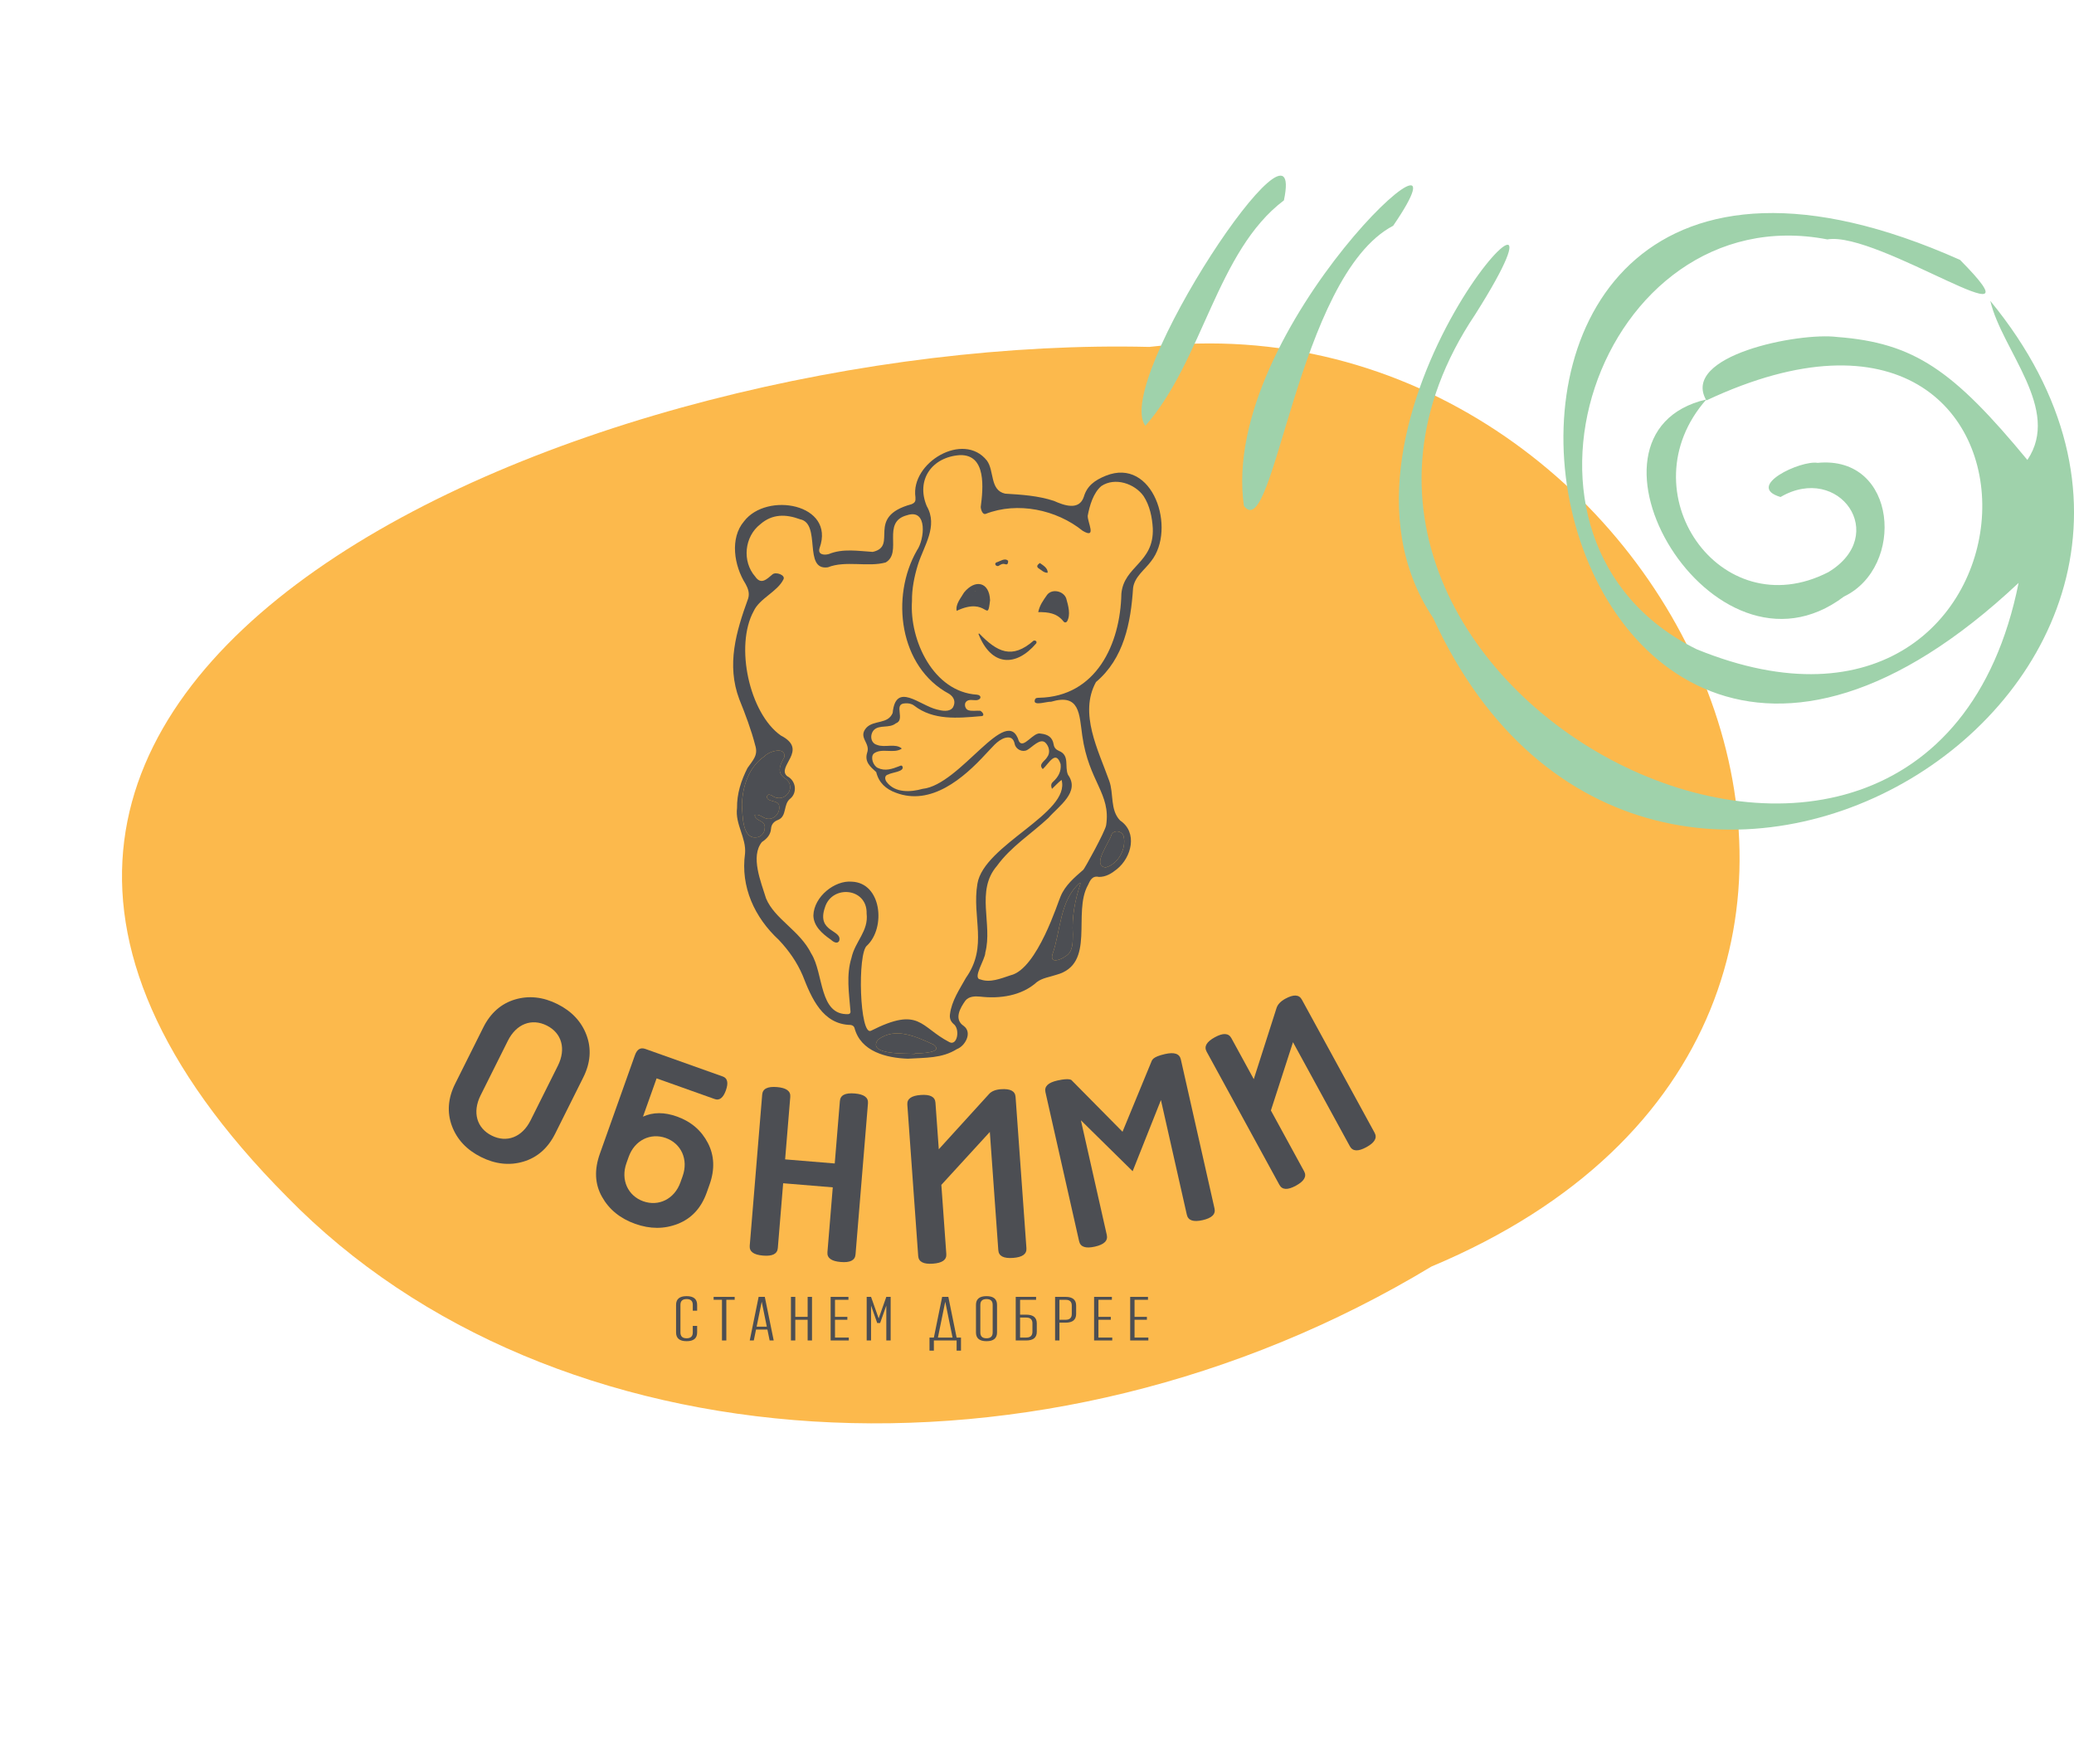 <?xml version="1.0" encoding="UTF-8"?> <svg xmlns="http://www.w3.org/2000/svg" width="227" height="193" viewBox="0 0 227 193" fill="none"> <path d="M156.667 138.604C114.18 164.24 60.431 160.712 31.407 130.968C-25.66 73.558 65.463 36.505 125.786 37.964C182.707 31.403 221.489 111.432 156.667 138.604Z" fill="#FCB94C"></path> <path d="M61.059 116.627C61.99 114.764 61.472 113.04 59.84 112.225C58.207 111.409 56.517 112.03 55.587 113.892L52.6 119.87C51.67 121.733 52.187 123.457 53.82 124.273C55.453 125.088 57.142 124.467 58.073 122.604L61.059 116.627ZM60.763 124.064C59.97 125.65 58.798 126.673 57.281 127.122C55.764 127.571 54.212 127.399 52.649 126.618C51.085 125.837 50.015 124.699 49.463 123.216C48.911 121.733 49.026 120.182 49.818 118.596L52.897 112.434C53.689 110.847 54.861 109.824 56.379 109.374C57.896 108.927 59.448 109.098 61.011 109.879C62.575 110.66 63.644 111.798 64.196 113.281C64.748 114.763 64.634 116.315 63.841 117.902L60.763 124.064Z" fill="#4C4E53"></path> <path d="M68.564 127.285C67.909 129.126 68.736 130.866 70.407 131.461C72.078 132.056 73.819 131.229 74.473 129.389L74.715 128.711C75.37 126.87 74.543 125.129 72.872 124.535C71.201 123.94 69.46 124.767 68.805 126.608L68.564 127.285ZM71.865 118.01L70.374 122.2C71.482 121.694 72.71 121.694 74.09 122.185C75.64 122.737 76.767 123.711 77.479 125.083C78.191 126.455 78.25 127.977 77.664 129.624L77.354 130.496C76.742 132.215 75.686 133.341 74.195 133.928C72.703 134.516 71.15 134.509 69.527 133.932C67.881 133.346 66.673 132.369 65.888 130.971C65.103 129.573 65.029 128.019 65.658 126.251L69.493 115.474C69.727 114.82 70.105 114.6 70.638 114.79L79.114 117.807C79.623 117.988 79.742 118.494 79.45 119.318C79.157 120.141 78.744 120.458 78.235 120.277L71.865 118.01Z" fill="#4C4E53"></path> <path d="M91.363 127.323L91.926 120.483C91.979 119.843 92.517 119.578 93.541 119.662C94.566 119.747 95.053 120.097 95 120.737L93.637 137.284C93.584 137.925 93.046 138.19 92.022 138.105C90.997 138.021 90.51 137.671 90.563 137.031L91.147 129.936L85.717 129.488L85.132 136.583C85.079 137.224 84.542 137.489 83.517 137.404C82.493 137.32 82.006 136.971 82.058 136.33L83.422 119.783C83.475 119.143 84.012 118.878 85.037 118.962C86.062 119.046 86.549 119.396 86.496 120.036L85.932 126.875L91.363 127.323Z" fill="#4C4E53"></path> <path d="M112.343 136.599C112.389 137.24 111.898 137.584 110.873 137.658C109.848 137.732 109.312 137.461 109.266 136.82L108.337 123.872L103.031 129.665L103.574 137.229C103.621 137.87 103.13 138.215 102.104 138.288C101.079 138.362 100.544 138.091 100.497 137.45L99.308 120.886C99.262 120.245 99.753 119.901 100.778 119.827C101.804 119.753 102.339 120.024 102.385 120.665L102.751 125.767L108.245 119.729C108.507 119.426 108.957 119.239 109.547 119.197C110.573 119.123 111.107 119.395 111.154 120.035L112.343 136.599Z" fill="#4C4E53"></path> <path d="M150.451 123.963C150.759 124.527 150.456 125.044 149.554 125.537C148.651 126.03 148.053 126.006 147.744 125.442L141.519 114.05L139.1 121.524L142.736 128.179C143.044 128.743 142.741 129.26 141.838 129.753C140.936 130.246 140.337 130.222 140.029 129.658L132.066 115.085C131.758 114.521 132.061 114.004 132.963 113.511C133.866 113.018 134.465 113.042 134.773 113.606L137.226 118.095L139.715 110.32C139.827 109.936 140.159 109.579 140.678 109.295C141.58 108.802 142.18 108.827 142.488 109.39L150.451 123.963Z" fill="#4C4E53"></path> <path d="M126.082 116.036C126.154 116.02 126.103 115.666 127.519 115.346C128.529 115.118 129.102 115.307 129.244 115.938L132.929 132.248C133.071 132.88 132.634 133.297 131.625 133.525C130.615 133.753 130.042 133.564 129.899 132.933L127.064 120.384L123.968 128.171L118.305 122.598C119.28 126.915 120.164 130.83 121.139 135.147C121.282 135.778 120.845 136.195 119.835 136.423C118.826 136.651 118.252 136.462 118.109 135.831L114.425 119.521C114.282 118.89 114.719 118.473 115.729 118.245C117.196 117.913 117.323 118.25 117.323 118.25L122.86 123.852L126.082 116.036Z" fill="#4C4E53"></path> <path d="M121.014 94.928C122.369 94.574 123.315 92.879 122.978 91.511C122.8 90.916 121.925 90.772 121.649 91.349C121.45 92.175 119.433 94.743 121.014 94.928ZM118.265 96.682C118.237 96.662 118.209 96.641 118.181 96.621C115.97 98.542 116.109 101.863 115.183 104.463C114.907 105.516 116.16 105.009 116.608 104.654C117.465 104.179 117.409 103.102 117.421 102.245C117.301 100.339 117.661 98.474 118.265 96.682ZM100.122 115.334C100.122 115.318 100.123 115.302 100.123 115.286C100.633 115.272 103.369 115.231 102.183 114.318C100.302 113.455 98.006 112.348 96.105 113.764C94.817 115.487 99.242 115.257 100.122 115.334ZM81.198 88.066C81.29 89.24 81.204 92.064 83.013 91.593C83.39 91.454 83.67 91.095 83.688 90.729C83.872 89.689 82.762 89.996 82.588 89.204C83.078 89.022 83.434 89.471 83.887 89.579C84.646 89.782 85.404 89.02 85.278 88.211C85.264 87.482 83.75 87.843 83.969 87.085C84.083 86.874 84.297 86.974 84.478 87.057C85.837 88.062 87.346 86.11 85.885 85.149C84.915 84.495 85.46 83.569 85.841 82.868C86.045 81.654 84.168 82.203 83.695 82.751C81.939 83.929 81.276 86.034 81.198 88.066ZM99.817 65.775C99.529 70.082 102.169 75.712 106.914 76.019C107.458 76.068 107.422 76.532 106.943 76.615C106.543 76.667 106.002 76.453 105.706 76.83C105.505 77.119 105.659 77.623 105.997 77.723C106.392 77.847 106.889 77.747 107.283 77.782C107.591 77.932 107.857 78.398 107.313 78.376C104.828 78.591 102.156 78.85 100.051 77.217C99.749 76.994 99.402 76.939 99.038 76.972C97.735 77.027 99.145 78.77 98.048 79.158C97.334 79.739 96.251 79.271 95.637 79.897C95.167 80.443 95.296 81.331 95.996 81.517C96.854 81.855 97.996 81.301 98.705 81.915C97.866 82.531 96.473 81.795 95.624 82.474C95.246 82.874 95.567 83.792 96.071 84.034C96.886 84.424 97.641 84.147 98.394 83.859C98.559 83.796 98.687 83.694 98.791 83.911C98.959 84.46 97.603 84.526 97.22 84.753C96.778 84.852 96.828 85.306 97.058 85.594C97.986 86.791 99.662 86.698 100.976 86.327C105.136 85.901 110.234 76.857 111.517 81.106C112.01 82.038 113.115 80.037 113.912 80.281C114.698 80.364 115.194 80.688 115.321 81.457C115.384 81.842 115.578 82.02 115.879 82.162C117.13 82.647 116.487 83.886 116.894 84.789C118.256 86.671 115.872 88.218 114.754 89.502C112.864 91.269 110.654 92.634 109.115 94.761C106.758 97.493 108.663 101.12 107.841 104.249C107.849 104.968 106.388 107.076 107.299 107.179C108.369 107.576 109.523 107.086 110.612 106.728C113.549 106.043 115.841 98.553 116.082 98.093C116.591 96.871 117.596 96.03 118.569 95.184C118.731 95.025 120.955 91.003 121.068 90.305C121.596 86.818 119.178 85.579 118.456 80.515C118.12 78.158 118.205 75.848 115.038 76.794C114.66 76.741 113.132 77.28 113.248 76.674C113.289 76.33 113.539 76.373 113.741 76.359C119.975 76.226 122.624 70.495 122.735 64.972C123.009 61.932 126.305 61.619 126.175 57.842C126.108 56.602 125.842 55.326 125.164 54.287C124.181 52.909 122.029 52.197 120.547 53.188C119.668 53.916 119.248 55.355 119.053 56.437C119.017 57.165 120.081 59.023 118.505 58.092C115.626 55.763 111.366 54.877 107.877 56.237C107.553 56.342 107.361 55.812 107.342 55.477C107.6 53.485 108.002 49.708 105.05 49.806C102.01 50.014 100.227 52.503 101.434 55.386C102.697 57.583 101.13 59.7 100.469 61.785C100.06 63.109 99.798 64.469 99.817 65.775ZM114.134 84.164C113.593 83.618 114.385 83.289 114.62 82.842C114.961 82.401 114.866 81.708 114.411 81.265C113.832 80.748 112.984 81.767 112.426 82.074C111.904 82.359 111.184 82.007 111.062 81.427C110.933 80.815 110.624 80.595 110.011 80.747C109.122 81.016 108.548 81.864 107.91 82.493C105.457 85.165 101.903 88.225 98.044 86.75C96.958 86.353 96.186 85.656 95.902 84.491C95.246 83.901 94.604 83.365 94.909 82.374C95.302 81.28 93.859 80.717 94.833 79.629C95.655 78.776 97.187 79.273 97.702 78.023C98.038 74.567 100.642 77.181 102.537 77.641C103.084 77.785 103.945 77.965 104.312 77.394C104.618 76.81 104.432 76.297 103.88 75.929C98.419 73.017 97.438 65.302 100.367 60.219C101.184 59.054 101.562 55.627 99.281 56.381C96.429 57.119 98.822 60.449 96.941 61.55C95.025 62.089 92.534 61.311 90.621 62.08C87.867 62.49 89.927 57.285 87.565 56.825C86.026 56.257 84.539 56.217 83.22 57.366C81.473 58.72 81.196 61.434 82.664 63.105C83.301 64.029 83.921 63.389 84.556 62.85C84.936 62.541 86.005 62.941 85.747 63.407C85.081 64.759 83.14 65.478 82.495 66.87C80.402 70.677 82.022 78.065 85.461 80.489C88.57 82.083 84.929 83.873 86.15 84.935C87.168 85.461 87.245 86.763 86.521 87.374C85.681 88.003 86.173 89.305 85.167 89.722C84.704 89.895 84.43 90.202 84.393 90.678C84.339 91.373 83.924 91.789 83.388 92.149C82.113 93.737 83.29 96.505 83.843 98.315C84.802 100.606 87.538 101.812 88.797 104.36C90.165 106.524 89.629 111.136 92.856 110.979C93.04 110.953 93.119 110.832 93.082 110.623C92.926 108.694 92.604 106.703 93.197 104.813C93.589 103.015 95.082 101.897 94.852 99.972C94.932 97.141 91.053 96.788 90.287 99.308C89.341 102.055 92.226 101.72 91.85 102.964C91.624 103.359 91.179 103.053 90.899 102.804C89.979 102.165 89.035 101.33 89.026 100.168C89.097 98.11 91.369 96.319 93.218 96.484C96.5 96.6 96.966 101.518 94.901 103.471C93.816 104.275 94.09 113.426 95.332 112.798C100.686 110.09 100.686 112.381 103.913 114.045C104.782 114.493 105.111 112.609 104.367 112.056C104.028 111.76 103.915 111.397 103.976 110.993C104.155 109.528 105.021 108.269 105.723 107.007C108.171 103.55 106.351 100.391 106.979 96.706C107.693 92.426 117.197 88.989 116.19 85.348C115.801 85.641 115.524 85.969 115.136 86.331C115.008 85.974 115.028 85.76 115.251 85.557C115.816 85.043 116.173 84.43 116.086 83.626C115.556 81.996 114.787 83.578 114.134 84.164ZM99.35 115.859C97.023 115.769 94.201 115.094 93.521 112.48C93.438 112.261 93.295 112.202 93.091 112.163C90.034 112.101 88.818 109.223 87.861 106.768C87.236 105.299 86.34 104.025 85.25 102.865C82.597 100.414 81.039 97.06 81.545 93.407C81.699 91.676 80.442 90.212 80.668 88.43C80.647 86.853 81.112 85.425 81.811 84.05C82.405 83.182 83.011 82.659 82.656 81.551C82.25 79.948 81.541 78.053 80.917 76.525C79.491 72.743 80.57 69.11 81.891 65.482C82.057 64.914 81.878 64.399 81.605 63.905C80.337 61.912 79.864 58.889 81.434 57.052C83.918 53.783 91.429 55.131 89.713 59.946C89.45 60.683 90.171 60.786 90.714 60.632C92.265 60 93.907 60.301 95.522 60.395C98.386 59.754 94.649 56.564 99.762 55.179C100.155 55.013 100.227 54.851 100.196 54.418C99.642 50.613 105.464 47.179 108.016 50.402C108.846 51.524 108.321 53.653 110.016 54.022C111.82 54.132 113.627 54.245 115.358 54.816C116.449 55.307 118.111 55.912 118.625 54.368C118.968 53.195 119.777 52.568 121.026 52.064C126.196 49.981 128.793 57.877 125.993 61.412C125.301 62.354 124.18 63.109 124.016 64.34C123.771 68.144 123.018 72.055 119.955 74.638C118.069 78.071 120.217 82.102 121.4 85.435C121.924 86.84 121.472 88.637 122.599 89.791C124.546 91.097 123.855 93.825 122.243 95.118C121.668 95.583 121.051 95.972 120.273 95.965C119.54 95.796 119.304 96.371 119.088 96.84C117.35 99.891 119.997 105.505 115.611 106.677C114.904 106.917 114.072 107.017 113.475 107.48C111.816 108.98 109.429 109.314 107.288 109.064C106.726 109.007 106.049 109.024 105.668 109.496C105.099 110.293 104.373 111.531 105.478 112.271C106.459 112.995 105.636 114.472 104.736 114.805C103.09 115.84 101.278 115.736 99.35 115.859Z" fill="#4C4E53"></path> <path d="M81.201 88.066C81.278 86.035 81.941 83.929 83.698 82.751C84.171 82.2 86.048 81.656 85.843 82.868C85.463 83.568 84.918 84.495 85.888 85.149C87.349 86.109 85.84 88.061 84.481 87.057C84.299 86.974 84.086 86.873 83.971 87.085C83.753 87.843 85.266 87.482 85.281 88.211C85.406 89.02 84.648 89.782 83.89 89.578C83.437 89.471 83.081 89.022 82.59 89.204C82.764 89.995 83.876 89.69 83.691 90.729C83.673 91.095 83.392 91.454 83.016 91.593C81.206 92.062 81.294 89.242 81.201 88.066Z" fill="#4C4E53"></path> <path d="M100.123 115.333C99.244 115.258 94.819 115.488 96.106 113.764C98.008 112.348 100.303 113.455 102.183 114.318C103.372 115.231 100.63 115.272 100.124 115.286C100.124 115.302 100.123 115.317 100.123 115.333Z" fill="#4C4E53"></path> <path d="M118.266 96.682C117.662 98.474 117.302 100.339 117.422 102.245C117.41 103.102 117.465 104.18 116.609 104.654C116.161 105.009 114.908 105.517 115.184 104.463C116.11 101.863 115.971 98.541 118.182 96.621C118.21 96.641 118.237 96.662 118.266 96.682Z" fill="#4C4E53"></path> <path d="M121.013 94.928C119.432 94.745 121.449 92.175 121.648 91.349C121.924 90.772 122.798 90.916 122.977 91.511C123.315 92.88 122.368 94.574 121.013 94.928Z" fill="#4C4E53"></path> <path d="M106.513 65.166C106.63 64.98 106.963 64.863 106.74 64.68C106.647 64.852 106.348 64.97 106.513 65.166ZM108.363 65.689C108.051 68.365 108.127 65.221 104.708 66.846C104.56 66.115 105.171 65.442 105.512 64.843C106.715 63.36 108.284 63.65 108.363 65.689Z" fill="#4C4E53"></path> <path d="M113.635 66.987C113.793 66.22 114.178 65.709 114.606 65.097C115.153 64.387 116.417 64.674 116.701 65.494C116.923 66.285 117.216 67.29 116.778 68.022C116.674 68.125 116.545 68.175 116.398 68.004C115.685 67.099 114.739 66.973 113.635 66.987Z" fill="#4C4E53"></path> <path d="M107.167 69.32C109.152 71.361 110.757 72.187 113.132 70.106C113.336 70.063 113.523 70.179 113.418 70.402C111.18 73.024 108.486 72.927 107.092 69.369C107.117 69.353 107.142 69.336 107.167 69.32Z" fill="#4C4E53"></path> <path d="M110.342 61.378C110.352 61.706 110.239 61.813 110.015 61.74C109.746 61.652 109.551 61.755 109.34 61.901C109.098 62.074 108.732 61.718 109.055 61.545C109.461 61.438 109.985 61.006 110.342 61.378Z" fill="#4C4E53"></path> <path d="M113.806 61.613C114.194 61.873 114.695 62.179 114.669 62.675C114.271 62.708 113.97 62.373 113.648 62.177C113.393 61.952 113.589 61.789 113.806 61.613Z" fill="#4C4E53"></path> <path d="M106.512 65.166C106.346 64.97 106.646 64.851 106.739 64.679C106.963 64.862 106.629 64.98 106.512 65.166Z" fill="#4C4E53"></path> <path d="M115.598 65.729C115.604 66.152 114.939 66.152 114.945 65.729C114.939 65.306 115.604 65.306 115.598 65.729Z" fill="#4C4E53"></path> <path d="M107.035 64.995C107.041 65.418 106.376 65.418 106.383 64.995C106.376 64.572 107.041 64.572 107.035 64.995Z" fill="#4C4E53"></path> <path d="M75.825 143.432V142.796C75.825 142.372 75.6 142.16 75.149 142.16C74.699 142.16 74.474 142.372 74.474 142.796V145.817C74.474 146.241 74.699 146.453 75.149 146.453C75.6 146.453 75.825 146.241 75.825 145.817V145.101H76.302V145.817C76.302 146.453 75.918 146.771 75.149 146.771C74.381 146.771 73.996 146.453 73.996 145.817V142.796C73.996 142.16 74.381 141.842 75.149 141.842C75.918 141.842 76.302 142.16 76.302 142.796V143.432H75.825Z" fill="#4C4E53"></path> <path d="M80.411 142.239H79.497V146.692H79.02V142.239H78.106V141.921H80.411V142.239Z" fill="#4C4E53"></path> <path d="M83.927 145.181L83.37 142.451L82.814 145.181H83.927ZM83.993 145.499H82.747L82.503 146.691H82.059L83.032 141.921H83.708L84.682 146.691H84.238L83.993 145.499Z" fill="#4C4E53"></path> <path d="M88.874 141.921V146.691H88.397V144.426H87.045V146.691H86.568V141.921H87.045V144.108H88.397V141.921H88.874Z" fill="#4C4E53"></path> <path d="M90.914 141.921H92.862V142.24H91.391V144.108H92.743V144.426H91.391V146.374H92.901V146.691H90.914V141.921Z" fill="#4C4E53"></path> <path d="M96.012 144.783L95.337 142.875V146.691H94.859V141.921H95.337L96.171 144.279L97.007 141.921H97.483V146.691H97.007V142.875L96.33 144.783H96.012Z" fill="#4C4E53"></path> <path d="M104.258 146.373L103.457 142.451L102.655 146.373H104.258ZM105.18 146.373V147.804H104.702V146.691H102.212V147.804H101.734V146.373H102.212L103.119 141.921H103.795L104.702 146.373H105.18Z" fill="#4C4E53"></path> <path d="M108.649 142.796C108.649 142.372 108.424 142.16 107.973 142.16C107.523 142.16 107.298 142.372 107.298 142.796V145.817C107.298 146.241 107.523 146.453 107.973 146.453C108.424 146.453 108.649 146.241 108.649 145.817V142.796ZM109.126 142.796V145.817C109.126 146.453 108.742 146.771 107.973 146.771C107.205 146.771 106.82 146.453 106.82 145.817V142.796C106.82 142.16 107.205 141.842 107.973 141.842C108.742 141.842 109.126 142.16 109.126 142.796Z" fill="#4C4E53"></path> <path d="M113.001 144.823C113.001 144.399 112.775 144.187 112.325 144.187H111.649V146.373H112.325C112.775 146.373 113.001 146.161 113.001 145.737V144.823ZM113.477 144.823V145.737C113.477 146.373 113.094 146.691 112.325 146.691H111.172V141.921H113.399V142.239H111.649V143.869H112.325C113.094 143.869 113.477 144.187 113.477 144.823Z" fill="#4C4E53"></path> <path d="M117.307 142.875C117.307 142.451 117.082 142.24 116.631 142.24H115.956V144.426H116.631C117.082 144.426 117.307 144.214 117.307 143.79V142.875ZM117.784 142.875V143.79C117.784 144.426 117.4 144.743 116.631 144.743H115.956V146.691H115.479V141.921H116.631C117.4 141.921 117.784 142.24 117.784 142.875Z" fill="#4C4E53"></path> <path d="M119.748 141.921H121.696V142.24H120.225V144.108H121.577V144.426H120.225V146.374H121.736V146.691H119.748V141.921Z" fill="#4C4E53"></path> <path d="M123.699 141.921H125.647V142.24H124.176V144.108H125.528V144.426H124.176V146.374H125.687V146.691H123.699V141.921Z" fill="#4C4E53"></path> <path d="M217.839 32.926C252.224 74.787 180.463 118.997 156.863 67.632C142.233 45.848 176.085 11.355 161.455 34.421C134.117 75.214 210.684 114.832 220.936 63.788C166.26 115.153 146.291 -1.993 214.528 28.441C224.353 38.373 205.558 25.238 200.005 26.199C175.017 21.393 161.882 59.303 185.696 71.049C225.741 87.388 228.624 24.17 186.764 43.819C183.88 38.906 196.908 36.343 201.073 36.877C209.509 37.518 213.781 40.508 221.897 50.333C225.634 44.78 219.12 38.372 217.839 32.926Z" fill="#9FD2AB"></path> <path d="M152.484 24.704C141.912 30.257 139.456 59.837 136.145 55.352C133.369 35.916 162.735 9.753 152.484 24.704Z" fill="#9FD2AB"></path> <path d="M140.524 21.927C133.156 27.48 131.661 39.44 125.36 46.595C121.729 41.79 143.087 9.86 140.524 21.927Z" fill="#9FD2AB"></path> <path d="M186.764 43.712C177.9 53.75 188.259 68.7 200.112 62.613C206.84 58.555 201.287 50.653 194.88 54.39C190.928 53.216 197.122 50.333 198.937 50.653C207.694 49.799 208.548 62.079 201.821 65.283C187.404 76.175 170.746 47.449 186.764 43.712Z" fill="#9FD2AB"></path> </svg> 